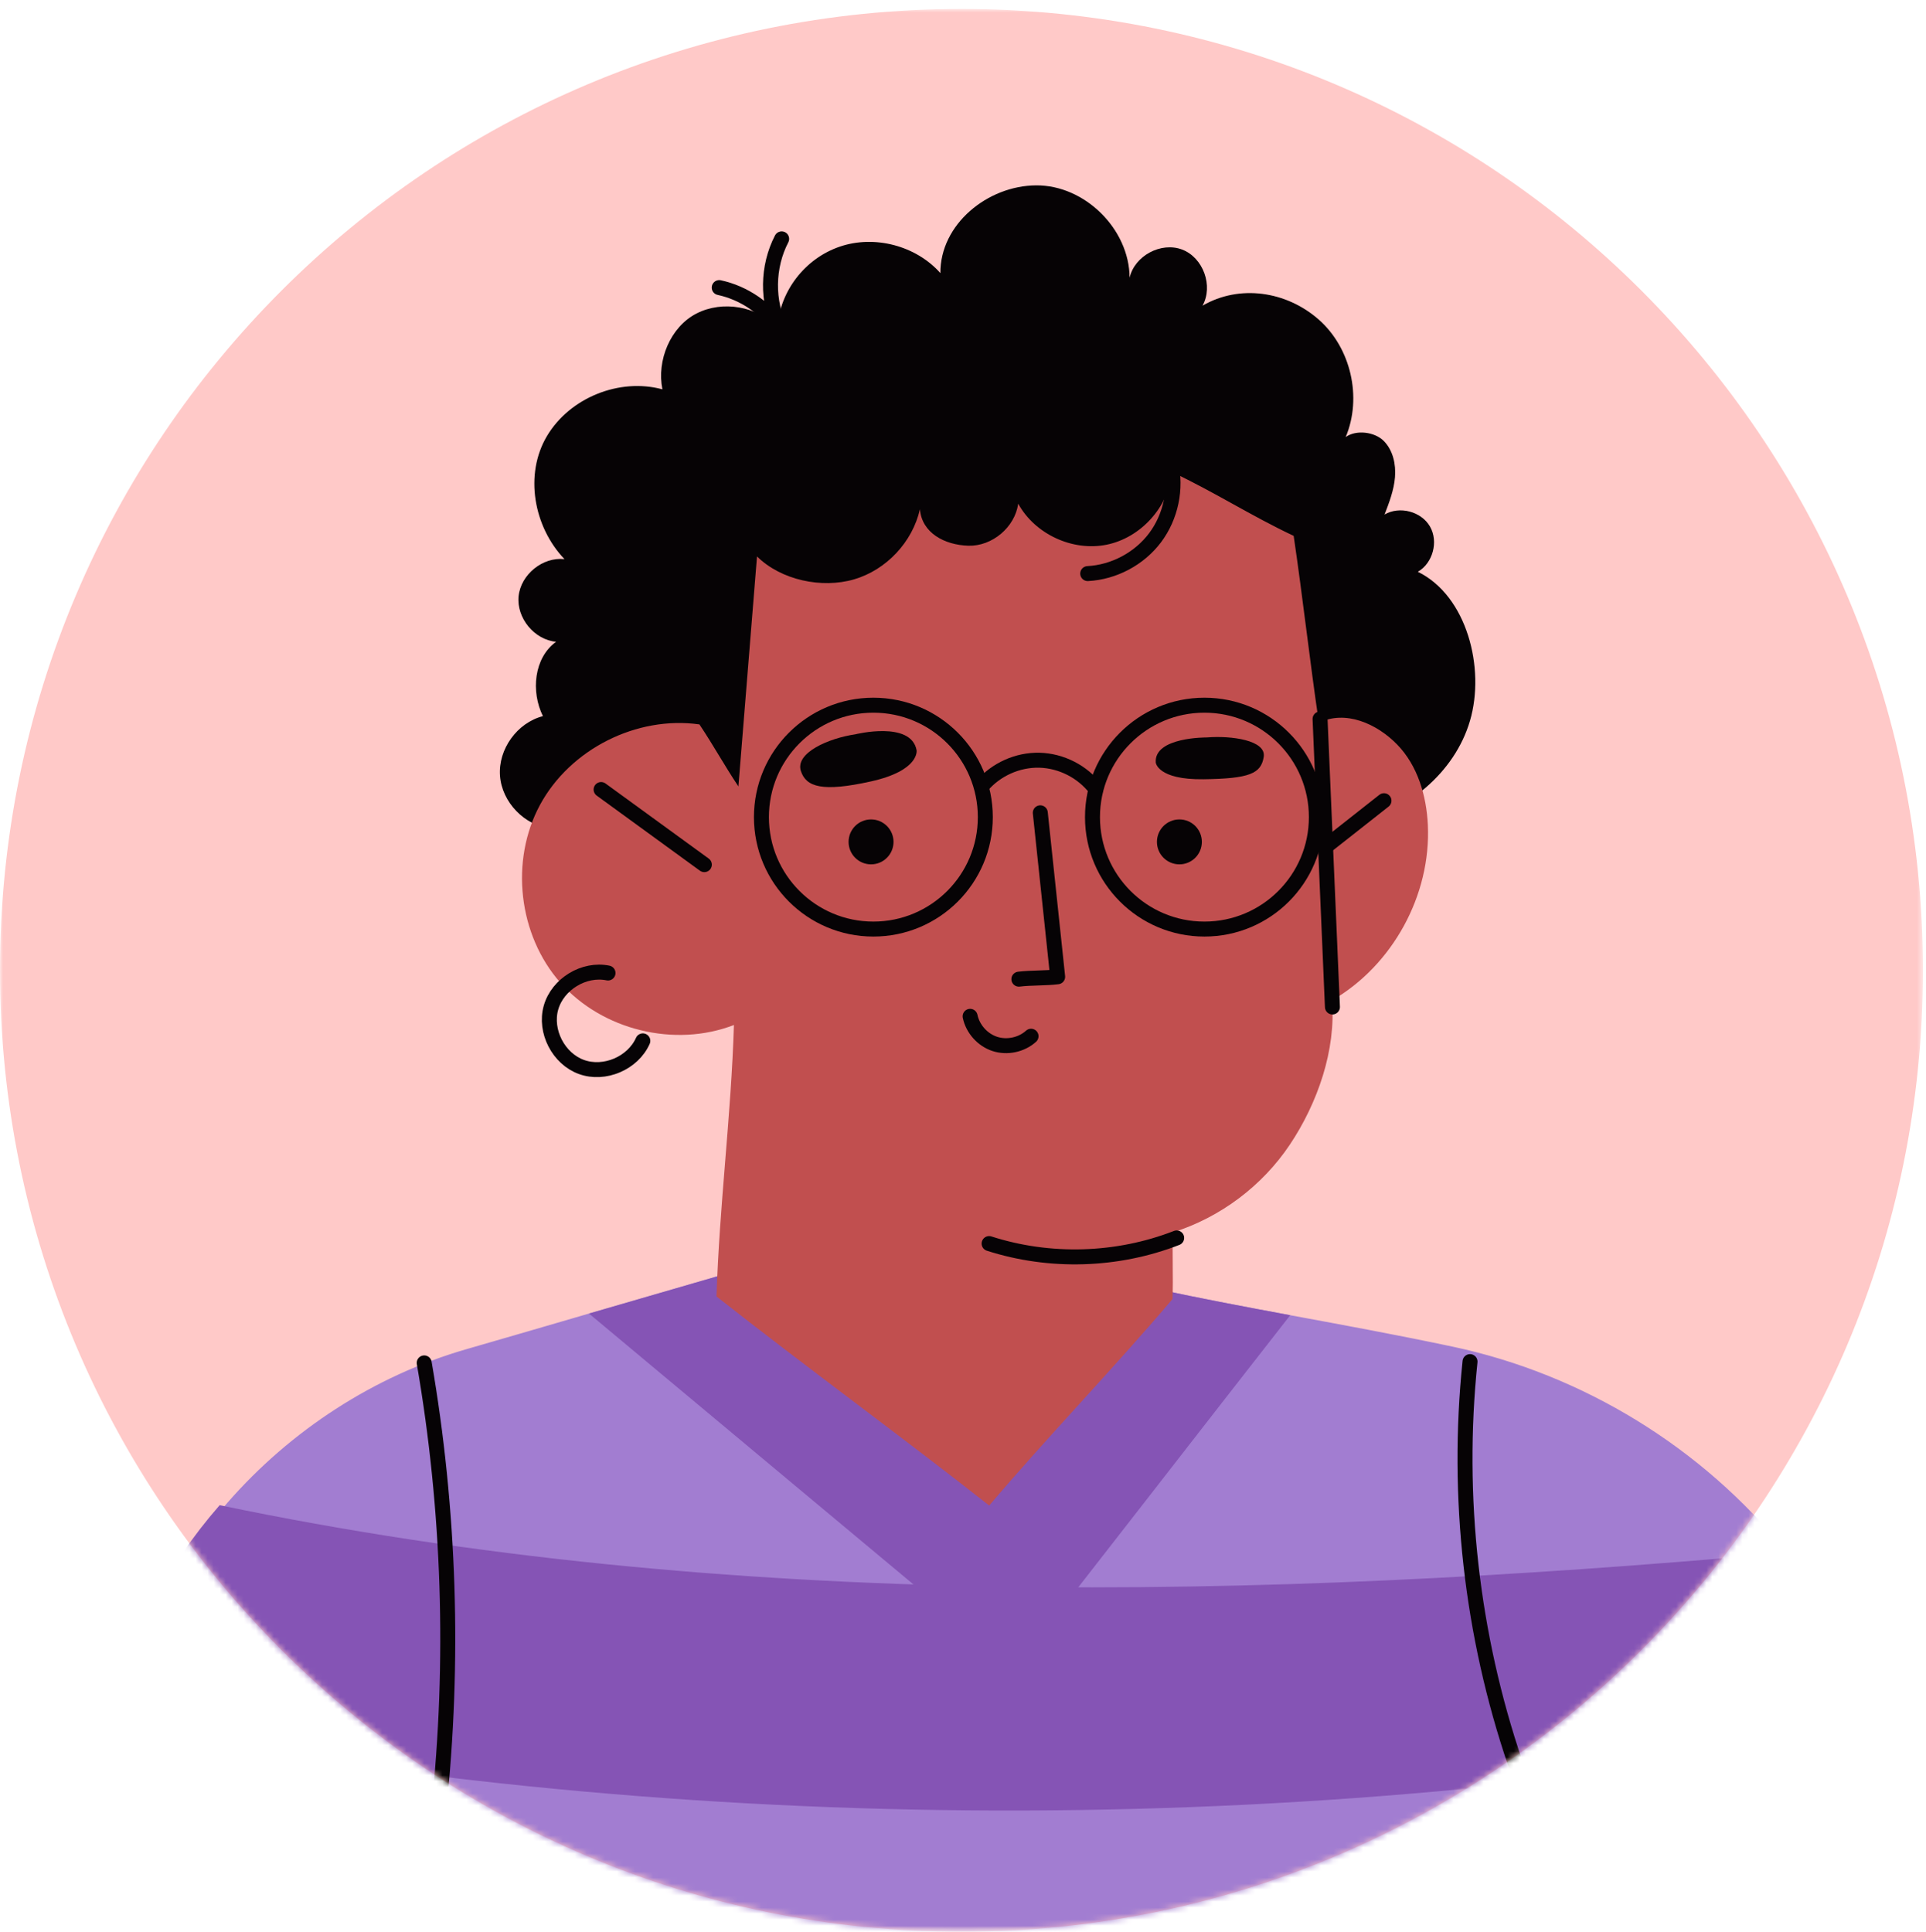 <?xml version="1.0" encoding="UTF-8"?>
<svg width="320px" height="321px" viewBox="0 0 320 321" version="1.1" xmlns="http://www.w3.org/2000/svg" xmlns:xlink="http://www.w3.org/1999/xlink">
    <title>profile_04</title>
    <defs>
        <polygon id="path-1" points="0 0.918 319.492 0.918 319.492 320.411 0 320.411"></polygon>
        <path d="M319.493,159.748 C319.493,71.521 247.974,3.12638804e-13 159.748,3.12638804e-13 C71.521,3.12638804e-13 -1.42108547e-13,71.521 -1.42108547e-13,159.748 C-1.42108547e-13,247.971 71.521,319.493 159.748,319.493 C247.974,319.493 319.493,247.971 319.493,159.748" id="path-3"></path>
    </defs>
    <g id="Page-1" stroke="none" stroke-width="1" fill="none" fill-rule="evenodd">
        <g id="Group-3" transform="translate(0, 0.567)">
            <mask id="mask-2" fill="white">
                <use xlink:href="#path-1"></use>
            </mask>
            <g id="Clip-2"></g>
            <g id="Group-73" mask="url(#mask-2)">
                <g transform="translate(-0, 0.918)">
                    <mask id="mask-4" fill="white">
                        <use xlink:href="#path-3"></use>
                    </mask>
                    <use id="Mask" stroke="none" fill="#FFC9C8" fill-rule="evenodd" xlink:href="#path-3"></use>
                    <g id="Group-73" stroke="none" stroke-width="1" fill="none" fill-rule="evenodd" mask="url(#mask-4)">
                        <g transform="translate(18, 29.082)">
                            <g id="Group-6" transform="translate(1, 180)">
                                <path d="M295.103,82.271 C253.917,113.429 195.467,130.77 143.806,129.874 C92.796,128.956 42.107,107.83 2.243,75.879 C1.746,75.503 1.273,75.13 0.797,74.734 C3.512,61.493 9.932,49.25 18.816,39.098 C29.267,27.128 43.128,18.071 58.406,13.641 C65.225,11.675 72.043,9.685 78.861,7.694 C86.898,5.355 94.936,3.041 102.949,0.704 C111.235,10.882 124.672,17.175 137.786,17.747 C150.9,18.32 164.163,13.069 173.296,3.638 C180.584,5.206 187.975,6.599 195.368,7.97 C204.401,9.637 213.433,11.302 222.342,13.193 C244.163,17.824 263.923,30.09 277.684,47.135 C284.751,55.872 290.225,65.873 293.585,76.747 C294.157,78.566 294.652,80.405 295.103,82.271" id="Fill-4" fill="#A27DD1"></path>
                            </g>
                            <g id="Group-9" transform="translate(0, 219)">
                                <path d="M293.267,38.185 C197.339,55.878 97.654,55.678 1.925,37.314 C1.427,36.941 0.955,36.57 0.482,36.169 C3.194,22.931 9.614,10.688 18.498,0.536 C103.004,18.178 190.919,16.24 277.363,8.576 C284.433,17.307 289.905,27.313 293.267,38.185" id="Fill-7" fill="#8554B5"></path>
                            </g>
                            <g id="Group-12" transform="translate(79, 180)">
                                <path d="M117.367,7.969 C102.086,27.503 86.785,47.333 71.556,66.718 C47.991,47.062 24.426,27.379 0.861,7.696 C8.898,5.354 16.936,3.042 24.948,0.703 C33.235,10.881 46.672,17.174 59.786,17.749 C72.9,18.319 86.163,13.07 95.295,3.639 C102.586,5.207 109.974,6.598 117.367,7.969" id="Fill-10" fill="#8554B5"></path>
                            </g>
                            <g id="Group-15" transform="translate(225, 195)" stroke-linecap="round" stroke-linejoin="round">
                                <path d="M1.24,0.682 C-1.096,23.138 1.492,46.093 8.765,67.466" id="Stroke-13" stroke="#060305" stroke-width="2.488"></path>
                            </g>
                            <g id="Group-18" transform="translate(52, 195)" stroke-linecap="round" stroke-linejoin="round">
                                <path d="M0.483,0.894 C4.703,25.305 5.517,50.547 2.886,75.277" id="Stroke-16" stroke="#060305" stroke-width="2.488"></path>
                            </g>
                            <g id="Group-21" transform="translate(65, 0)">
                                <path d="M8.544,107.106 C4.155,106.636 0.387,102.729 0.071,98.327 C-0.245,93.923 2.928,89.521 7.205,88.428 C5.187,84.35 5.705,78.736 9.395,76.073 C5.777,75.74 2.798,72.119 3.164,68.504 C3.53,64.89 7.173,61.942 10.784,62.337 C5.663,56.982 4.087,48.261 7.875,41.89 C11.662,35.52 19.911,32.183 27.06,34.126 C26.085,29.339 28.372,23.767 32.714,21.53 C37.056,19.296 42.829,20.301 46.156,23.877 C46.572,17.783 50.742,12.393 56.523,10.417 C62.303,8.441 69.189,10.248 73.247,14.814 C73.183,6.724 81.063,0.284 89.151,0.234 C97.241,0.18 104.641,7.501 104.681,15.588 C105.502,11.932 109.919,9.566 113.42,10.905 C116.919,12.246 118.623,16.956 116.792,20.226 C122.958,16.643 130.739,17.817 136.099,22.528 C141.454,27.236 143.348,35.483 140.583,42.057 C142.328,40.793 145.431,41.186 146.934,42.729 C148.442,44.269 148.949,46.573 148.775,48.721 C148.596,50.868 147.817,52.919 147.043,54.929 C149.534,53.466 153.132,54.412 154.583,56.91 C156.034,59.406 155.073,62.999 152.57,64.44 C160.732,68.436 163.795,80.46 161.237,89.182 C158.684,97.906 150.629,104.424 141.75,106.367 L8.544,107.106 Z" id="Fill-19" fill="#060305"></path>
                            </g>
                            <g id="Group-24" transform="translate(101, 9)" stroke-linecap="round" stroke-linejoin="round">
                                <path d="M0.496,8.22 C4.627,9.106 8.369,11.676 10.684,15.212 C8.394,10.524 8.466,4.754 10.87,0.125" id="Stroke-22" stroke="#060305" stroke-width="2.488"></path>
                            </g>
                            <g id="Group-27" transform="translate(68, 47)">
                                <path d="M108.808,138.291 C108.957,134.631 108.741,130.863 108.887,127.203 C116.748,124.72 123.716,119.491 128.299,112.638 C132.886,105.785 136.013,96.879 135.304,88.665 C145.39,82.84 151.78,71.144 151.235,59.511 C151.006,54.641 149.535,49.64 146.136,46.146 C142.74,42.65 137.504,40.37 133.132,42.533 C131.619,32.273 130.454,21.735 128.941,11.475 C121.777,8.091 115.91,4.266 108.746,0.88 C108.183,6.643 103.565,11.774 97.891,12.936 C92.223,14.098 85.957,11.199 83.172,6.125 C82.625,10.039 78.843,13.227 74.891,13.11 C70.937,12.991 67.157,10.982 66.844,7.041 C65.617,12.493 61.267,17.131 55.902,18.699 C50.537,20.267 43.746,18.826 39.775,14.889 C38.745,27.627 37.714,40.368 36.684,53.108 C34.345,49.607 32.548,46.298 30.209,42.802 C19.776,41.326 8.702,46.922 3.705,56.199 C-1.294,65.473 0.12,77.798 7.09,85.701 C14.06,93.607 26.111,96.551 35.938,92.749 C35.492,107.679 33.497,122.928 33.049,137.858 C47.631,149.35 63.77,161.102 78.352,172.594 C87.823,161.413 99.332,149.472 108.808,138.291" id="Fill-25" fill="#C14F4F"></path>
                                <path d="M114.877,44.934 C114.877,44.934 106.145,43.929 106.003,48.195 C106.003,48.195 105.975,51.088 113.596,51.786 C121.218,52.486 123.211,51.848 123.939,49.145 C124.671,46.441 118.978,45.028 114.877,44.934" id="Fill-110" fill="#060305" transform="translate(115.003, 48.44) rotate(-6) translate(-115.003, -48.44) "></path>
                                <path d="M55.959,44.469 C55.959,44.469 65.136,41.836 66.234,46.758 C66.234,46.758 66.907,50.1 58.857,52.193 C50.809,54.284 48.091,53.503 47.137,50.874 C46.057,47.891 51.565,45.269 55.959,44.469" id="Fill-112" fill="#060305" transform="translate(56.624, 48.578) rotate(2) translate(-56.624, -48.578) "></path>
                            </g>
                            <g id="Group-30" transform="translate(108, 86)" stroke-linecap="round" stroke-linejoin="round">
                                <path d="M37.708,19.208 C37.708,8.936 29.379,0.61 19.107,0.61 C8.835,0.61 0.509,8.936 0.509,19.208 C0.509,29.48 8.835,37.809 19.107,37.809 C29.379,37.809 37.708,29.48 37.708,19.208 Z" id="Stroke-28" stroke="#060305" stroke-width="2.488"></path>
                            </g>
                            <g id="Group-33" transform="translate(163, 86)" stroke-linecap="round" stroke-linejoin="round">
                                <path d="M37.712,19.208 C37.712,8.936 29.384,0.61 19.112,0.61 C8.84,0.61 0.513,8.936 0.513,19.208 C0.513,29.48 8.84,37.809 19.112,37.809 C29.384,37.809 37.712,29.48 37.712,19.208 Z" id="Stroke-31" stroke="#060305" stroke-width="2.488"></path>
                            </g>
                            <g id="Group-36" transform="translate(145, 95)" stroke-linecap="round" stroke-linejoin="round">
                                <path d="M0.117,5.059 C2.454,2.292 6.079,0.659 9.702,0.752 C13.323,0.844 16.862,2.65 19.059,5.532" id="Stroke-34" stroke="#060305" stroke-width="2.488"></path>
                            </g>
                            <g id="Group-39" transform="translate(122, 105)">
                                <path d="M8.456,4.322 C8.456,2.259 6.784,0.59 4.724,0.59 C2.661,0.59 0.991,2.259 0.991,4.322 C0.991,6.383 2.661,8.055 4.724,8.055 C6.784,8.055 8.456,6.383 8.456,4.322" id="Fill-37" fill="#060305"></path>
                            </g>
                            <g id="Group-42" transform="translate(174, 105)">
                                <path d="M7.687,4.322 C7.687,2.259 6.018,0.59 3.955,0.59 C1.894,0.59 0.222,2.259 0.222,4.322 C0.222,6.383 1.894,8.055 3.955,8.055 C6.018,8.055 7.687,6.383 7.687,4.322" id="Fill-40" fill="#060305"></path>
                            </g>
                            <g id="Group-51" transform="translate(151, 104)" stroke-linecap="round" stroke-linejoin="round">
                                <path d="M3.842,0.489 C4.805,9.571 5.763,18.654 6.726,27.734 C4.673,27.993 2.339,27.879 0.284,28.132" id="Stroke-49" stroke="#060305" stroke-width="2.488"></path>
                            </g>
                            <g id="Group-54" transform="translate(143, 138)" stroke-linecap="round" stroke-linejoin="round">
                                <path d="M0.183,0.306 C0.621,2.411 2.243,4.223 4.286,4.892 C6.329,5.556 8.711,5.054 10.306,3.613" id="Stroke-52" stroke="#060305" stroke-width="2.488"></path>
                            </g>
                            <g id="Group-57" transform="translate(201, 88)" stroke-linecap="round" stroke-linejoin="round">
                                <line x1="0.325" y1="0.895" x2="2.38" y2="48.754" id="Stroke-55" stroke="#060305" stroke-width="2.488"></line>
                            </g>
                            <g id="Group-60" transform="translate(202, 102)" stroke-linecap="round" stroke-linejoin="round">
                                <path d="M0.732,7.735 C3.8,5.317 6.873,2.898 9.944,0.479" id="Stroke-58" stroke="#060305" stroke-width="2.488"></path>
                            </g>
                            <g id="Group-63" transform="translate(81, 100)" stroke-linecap="round" stroke-linejoin="round">
                                <path d="M0.872,0.623 C6.588,4.783 12.306,8.944 18.025,13.104" id="Stroke-61" stroke="#060305" stroke-width="2.488"></path>
                            </g>
                            <g id="Group-66" transform="translate(73, 130)" stroke-linecap="round" stroke-linejoin="round">
                                <path d="M10.02,1.11 C6.039,0.287 1.652,2.952 0.544,6.864 C-0.56,10.775 1.784,15.344 5.606,16.725 C9.428,18.109 14.151,16.096 15.806,12.383" id="Stroke-64" stroke="#060305" stroke-width="2.488"></path>
                            </g>
                            <g id="Group-69" transform="translate(146, 175)" stroke-linecap="round" stroke-linejoin="round">
                                <path d="M0.337,1.067 C10.425,4.314 21.63,3.976 31.502,0.126" id="Stroke-67" stroke="#060305" stroke-width="2.488"></path>
                            </g>
                            <g id="Group-72" transform="translate(162, 46)" stroke-linecap="round" stroke-linejoin="round">
                                <path d="M14.518,0.369 C15.516,4.619 14.536,9.292 11.916,12.781 C9.293,16.272 5.08,18.514 0.72,18.741" id="Stroke-70" stroke="#060305" stroke-width="2.488"></path>
                            </g>
                        </g>
                    </g>
                </g>
            </g>
        </g>
    </g>
</svg>